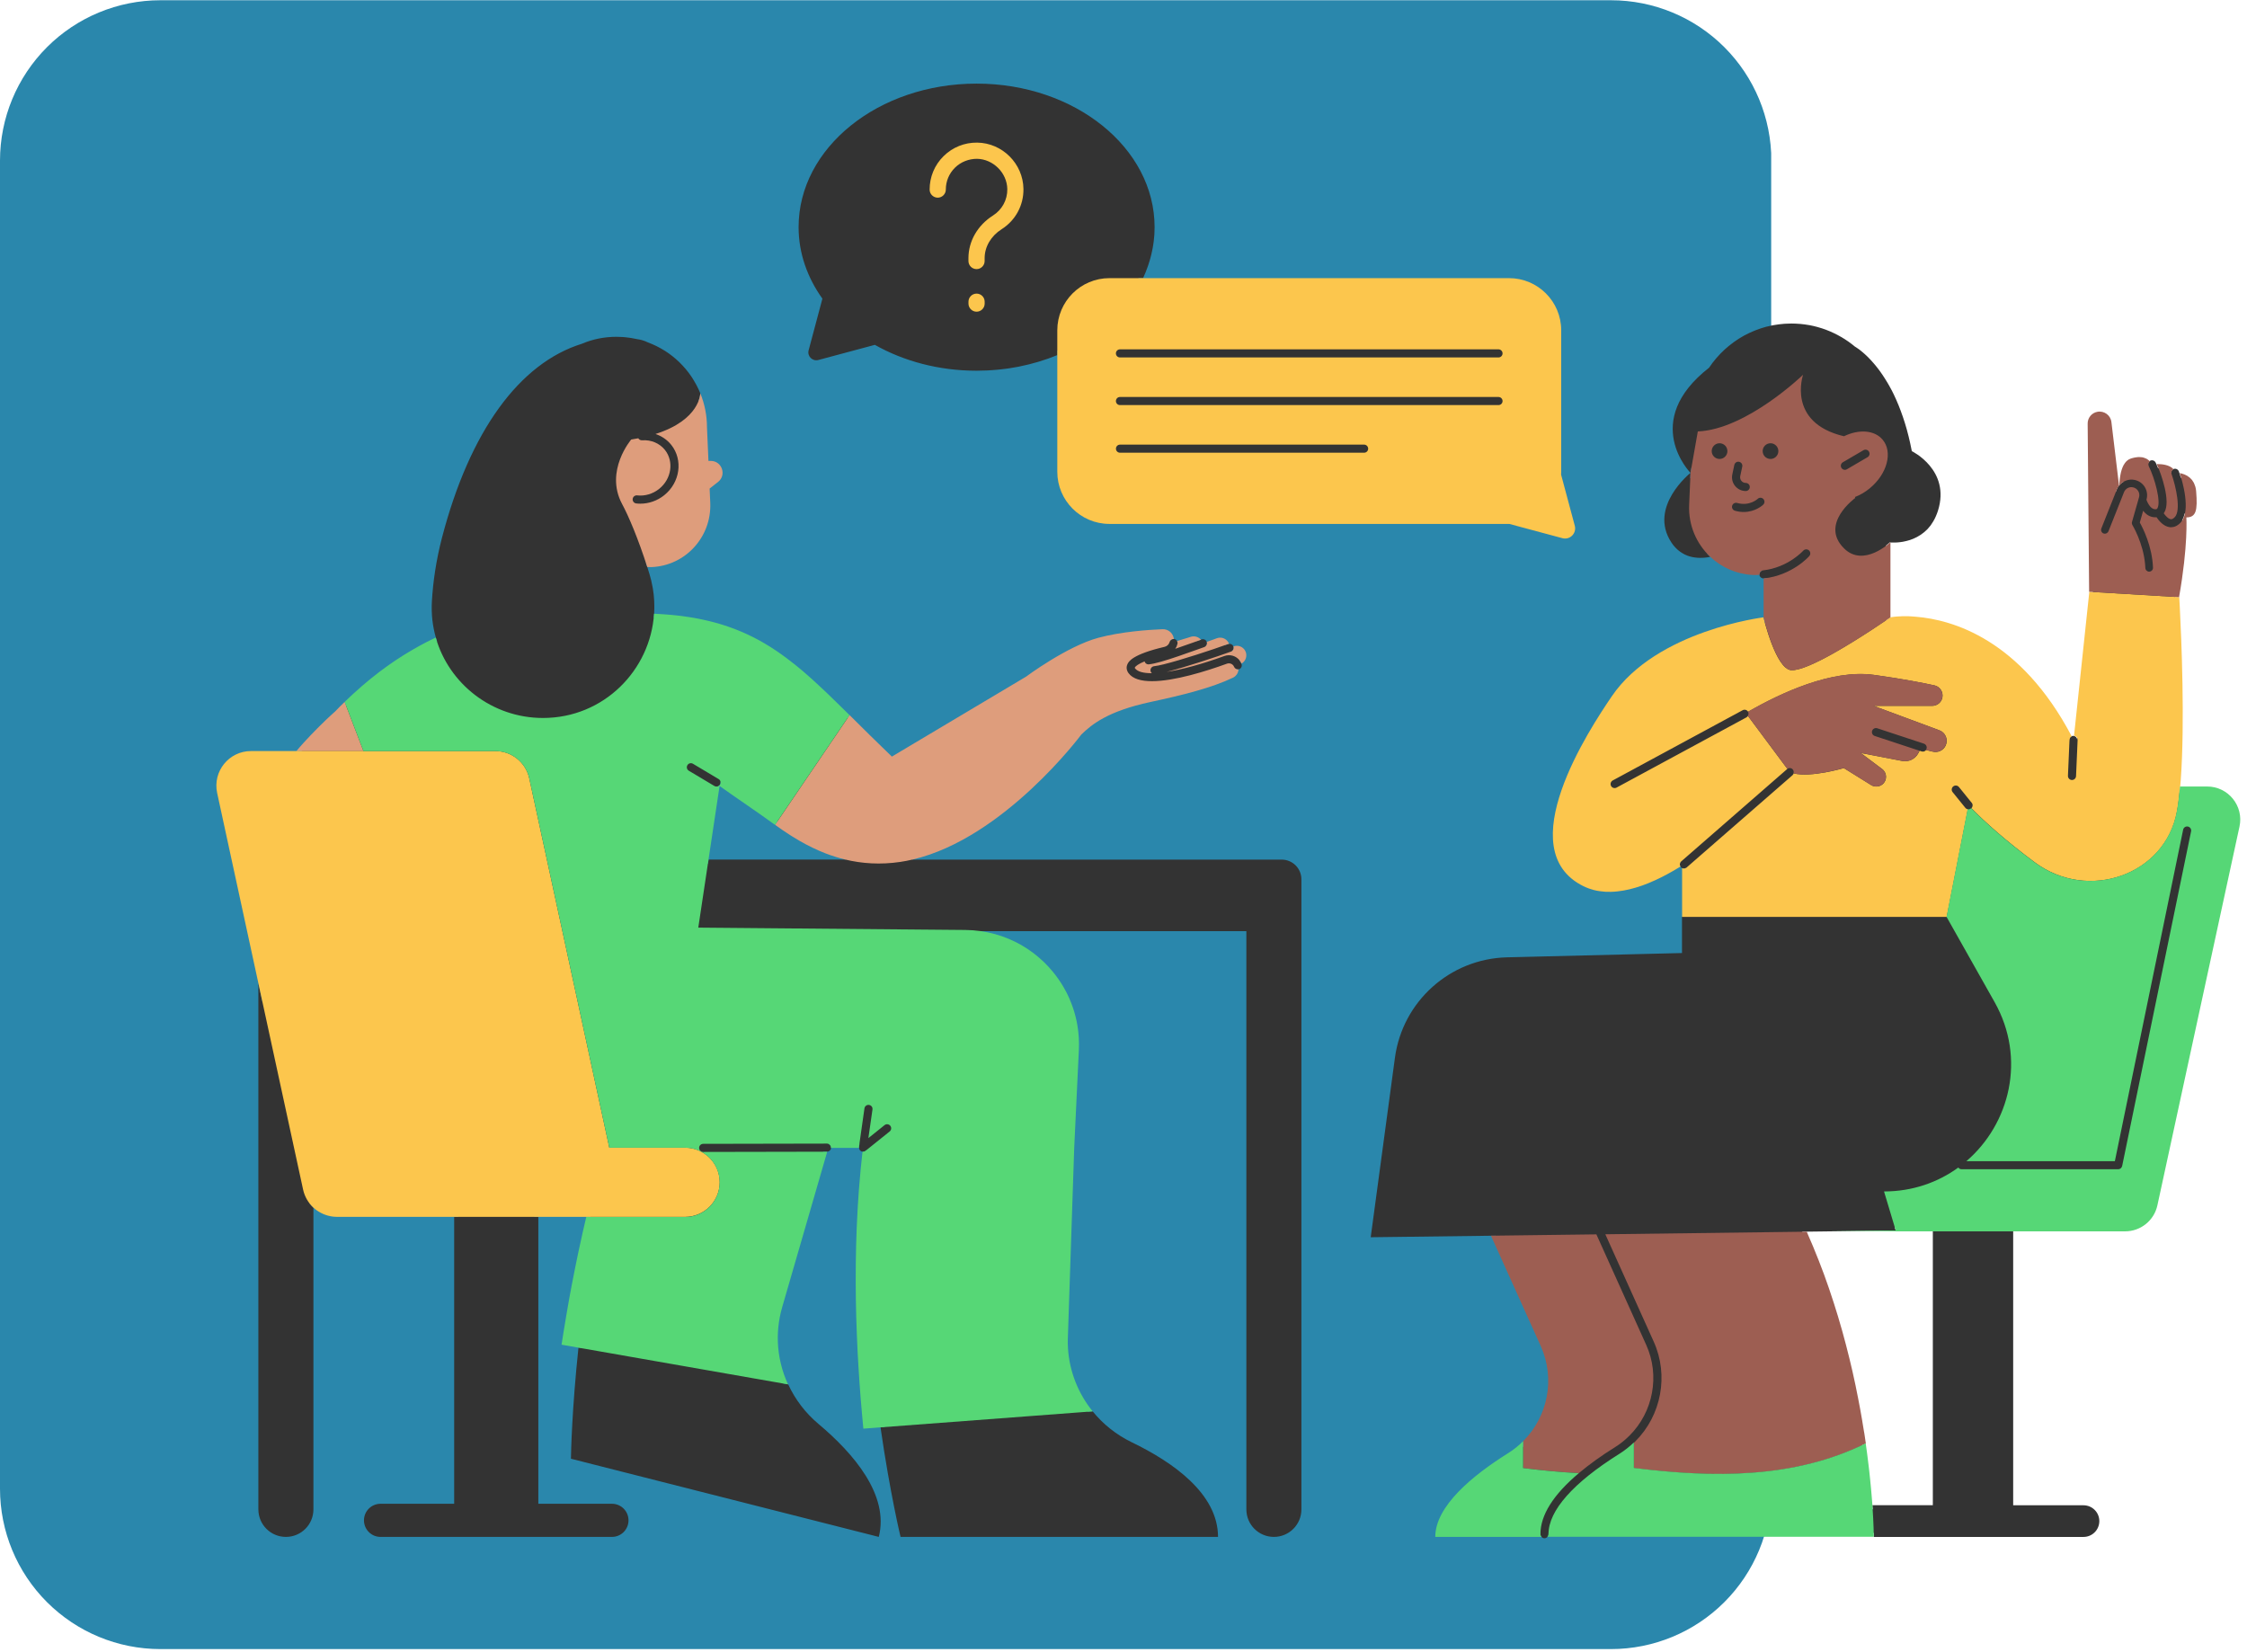 <svg xmlns="http://www.w3.org/2000/svg" xmlns:xlink="http://www.w3.org/1999/xlink" width="714" viewBox="0 0 535.5 393.75" height="525" preserveAspectRatio="xMidYMid meet"><defs><clipPath id="f9a6451424"><path d="M 0 0.059 L 423 0.059 L 423 393.004 L 0 393.004 Z M 0 0.059 " clip-rule="nonzero"></path></clipPath><clipPath id="42279ad8cb"><path d="M 38.215 0.059 L 383.93 0.059 C 394.062 0.059 403.785 4.086 410.949 11.25 C 418.117 18.418 422.145 28.137 422.145 38.273 L 422.145 354.789 C 422.145 364.922 418.117 374.645 410.949 381.809 C 403.785 388.977 394.062 393.004 383.93 393.004 L 38.215 393.004 C 28.078 393.004 18.359 388.977 11.191 381.809 C 4.027 374.645 0 364.922 0 354.789 L 0 38.273 C 0 28.137 4.027 18.418 11.191 11.25 C 18.359 4.086 28.078 0.059 38.215 0.059 Z M 38.215 0.059 " clip-rule="nonzero"></path></clipPath><clipPath id="aa9ad7a412"><path d="M 52 19.859 L 533 19.859 L 533 366.785 L 52 366.785 Z M 52 19.859 " clip-rule="nonzero"></path></clipPath><clipPath id="6ff13f6471"><path d="M 82 146 L 534 146 L 534 366.785 L 82 366.785 Z M 82 146 " clip-rule="nonzero"></path></clipPath></defs><g clip-path="url(#f9a6451424)"><g clip-path="url(#42279ad8cb)"><path fill="#2a87ac" d="M 0 0.059 L 422.105 0.059 L 422.105 393.004 L 0 393.004 Z M 0 0.059 " fill-opacity="1" fill-rule="nonzero"></path></g></g><g clip-path="url(#aa9ad7a412)"><path fill="#333333" d="M 195.992 71.176 C 192.402 66.152 190.32 60.344 190.32 54.133 C 190.309 35.242 209.305 19.926 232.734 19.926 C 256.168 19.926 275.16 35.242 275.16 54.133 C 275.16 54.691 275.145 55.25 275.113 55.809 C 275.105 56.031 275.074 56.242 275.055 56.457 C 275.027 56.785 274.996 57.121 274.961 57.449 C 274.93 57.73 274.883 58.008 274.844 58.277 C 274.805 58.531 274.766 58.789 274.719 59.043 C 274.66 59.359 274.594 59.68 274.523 59.988 C 274.477 60.188 274.438 60.391 274.391 60.605 C 274.305 60.953 274.215 61.297 274.121 61.645 C 274.07 61.801 274.035 61.965 273.984 62.117 C 273.871 62.496 273.754 62.871 273.629 63.238 C 273.59 63.352 273.551 63.461 273.512 63.574 C 273.367 63.98 273.215 64.387 273.059 64.781 C 273.031 64.848 273 64.906 272.98 64.973 C 272.797 65.406 272.613 65.844 272.414 66.277 L 271.344 66.277 L 270.887 67.242 L 359.637 67.242 C 365.957 67.242 371.109 72.383 371.109 78.711 L 371.109 112.434 C 371.109 112.57 371.098 112.707 371.09 112.84 L 371.07 113.207 L 374.379 125.566 C 374.543 126.164 374.289 126.598 374.137 126.809 C 373.867 127.164 373.441 127.379 373 127.379 C 372.871 127.379 372.746 127.359 372.613 127.328 L 359.82 123.906 L 264.414 123.906 C 258.098 123.906 252.945 118.762 252.945 112.434 L 252.945 83.188 L 251.98 83.582 L 251.98 84.625 C 249.125 85.801 246.078 86.719 242.895 87.355 C 242.777 87.375 242.664 87.395 242.547 87.422 C 241.918 87.547 241.281 87.652 240.637 87.75 C 240.426 87.777 240.211 87.809 240 87.848 C 239.441 87.922 238.883 87.992 238.312 88.047 C 238.062 88.078 237.82 88.105 237.57 88.125 C 237 88.176 236.43 88.211 235.863 88.25 C 235.629 88.262 235.398 88.281 235.156 88.289 C 234.355 88.328 233.555 88.348 232.746 88.348 C 223.715 88.348 215.363 86.062 208.492 82.184 L 195.027 85.793 C 193.617 86.168 192.336 84.883 192.711 83.477 Z M 310.148 209.559 L 310.148 359.707 C 310.148 363.336 307.219 366.27 303.59 366.27 C 299.965 366.27 297.031 363.336 297.031 359.707 L 297.031 221.906 L 233.68 221.906 C 233.66 221.906 233.633 221.906 233.613 221.895 L 233.547 222.859 C 247.102 224.75 256.832 236.512 256.176 250.199 L 255.066 273.523 L 253.555 318.895 C 253.34 325.203 255.367 331.406 259.254 336.441 L 260.402 336.352 C 262.883 339.41 266.055 341.949 269.75 343.734 C 279.551 348.469 290.277 355.992 290.277 366.27 L 214.621 366.27 C 214.621 366.27 212.113 355.906 209.844 340.164 L 210.809 340.086 C 210.809 340.066 210.801 340.047 210.801 340.02 L 210.676 339.133 L 206.641 339.441 C 205.059 322.781 203.805 298.309 206.527 274.578 L 206.594 274.016 L 206.285 274.27 C 206.109 274.414 205.898 274.48 205.676 274.48 C 205.637 274.48 205.609 274.469 205.57 274.469 C 205.445 274.461 205.32 274.422 205.203 274.355 C 205.129 274.305 205.059 274.258 205 274.191 C 204.973 274.16 204.945 274.121 204.914 274.086 C 204.895 274.055 204.875 274.027 204.855 273.996 C 204.828 273.941 204.801 273.883 204.781 273.824 C 204.781 273.812 204.77 273.805 204.77 273.785 C 204.75 273.719 204.73 273.641 204.73 273.562 C 204.73 273.496 204.723 273.438 204.73 273.371 L 204.836 272.598 L 197.371 272.598 C 197.766 272.715 198.066 273.07 198.066 273.504 C 198.066 273.523 198.055 273.543 198.055 273.562 C 198.027 274.047 197.66 274.422 197.18 274.461 C 197.148 274.461 197.129 274.48 197.102 274.48 L 196.164 274.48 L 185.496 311.312 C 183.742 317.379 184.176 323.879 186.703 329.715 L 187.84 329.918 C 189.488 333.488 191.941 336.738 195.086 339.371 C 203.418 346.375 211.965 356.301 209.43 366.27 L 136.066 347.641 C 136.066 347.641 136.066 347.602 136.066 347.535 C 136.066 347.523 136.066 347.523 136.066 347.516 C 136.086 346.281 136.289 335.988 137.859 321.168 C 137.859 321.168 137.859 321.168 137.859 321.16 L 138.816 321.324 C 138.816 321.305 138.816 321.285 138.824 321.258 L 138.922 320.359 L 134.938 319.664 C 136.512 309.496 138.441 299.602 140.668 290.242 L 140.949 289.055 L 127.328 289.055 L 127.328 290.02 L 128.293 290.02 L 128.293 358.375 L 145.84 358.375 C 148.02 358.375 149.785 360.141 149.785 362.32 C 149.785 364.504 148.02 366.27 145.84 366.27 L 90.688 366.27 C 88.508 366.27 86.742 364.504 86.742 362.32 C 86.742 360.141 88.508 358.375 90.688 358.375 L 108.238 358.375 L 108.238 290.02 L 109.199 290.02 L 109.199 289.055 L 80.309 289.055 C 78.469 289.055 76.711 288.363 75.352 287.105 L 73.73 285.602 L 73.73 286.73 C 74.02 287.117 74.34 287.484 74.695 287.82 L 74.695 359.707 C 74.695 363.336 71.762 366.27 68.137 366.27 C 64.508 366.27 61.574 363.336 61.574 359.707 L 61.574 234.332 L 62.539 238.777 L 62.539 234.223 L 52.691 188.797 C 52.219 186.629 52.75 184.398 54.137 182.672 C 55.527 180.945 57.602 179.961 59.809 179.961 L 71.047 179.961 L 71.34 179.625 C 75.844 174.395 80.434 170.324 80.484 170.285 C 81.293 169.445 82.047 168.695 82.797 167.961 C 89.395 161.547 96.582 156.461 104.176 152.855 C 104.078 152.547 103.961 152.246 103.867 151.93 C 103.672 151.254 103.508 150.578 103.375 149.883 C 103.375 149.863 103.363 149.855 103.363 149.836 C 103.23 149.16 103.125 148.484 103.047 147.789 C 103.047 147.77 103.035 147.75 103.035 147.723 C 102.961 147.066 102.922 146.41 102.902 145.746 C 102.902 145.621 102.891 145.496 102.891 145.367 C 102.883 144.703 102.883 144.039 102.922 143.371 C 103.191 138.715 103.914 133.59 105.344 128.102 C 111.969 102.723 123.797 86.574 138.625 81.941 C 138.652 81.941 138.68 81.914 138.699 81.914 C 141.246 80.832 144.008 80.266 146.93 80.266 C 147.441 80.266 147.941 80.281 148.445 80.32 C 148.598 80.332 148.754 80.352 148.906 80.359 C 149.262 80.391 149.609 80.438 149.957 80.484 C 150.121 80.504 150.285 80.535 150.441 80.555 C 150.855 80.621 151.27 80.699 151.676 80.793 C 151.742 80.812 151.82 80.824 151.887 80.832 C 152.062 80.852 152.234 80.891 152.398 80.918 C 152.504 80.938 152.602 80.969 152.707 80.988 C 153.008 81.055 153.297 81.152 153.594 81.258 C 153.672 81.285 153.758 81.316 153.836 81.344 C 154.02 81.422 154.203 81.5 154.387 81.594 C 155.793 82.117 157.125 82.773 158.371 83.555 C 158.398 83.574 158.43 83.594 158.465 83.609 C 159.684 84.383 160.82 85.281 161.852 86.273 C 161.91 86.332 161.969 86.391 162.027 86.449 C 162.469 86.883 162.895 87.344 163.301 87.816 C 163.367 87.895 163.434 87.961 163.492 88.039 C 163.926 88.559 164.34 89.109 164.727 89.68 C 164.785 89.766 164.832 89.844 164.891 89.93 C 165.211 90.414 165.5 90.902 165.777 91.406 C 165.867 91.559 165.953 91.715 166.031 91.867 C 166.34 92.469 166.629 93.074 166.887 93.703 C 166.887 93.703 166.887 94.406 166.492 95.469 C 167.168 97.523 167.523 99.664 167.523 101.844 L 167.91 110.777 L 169.375 110.777 C 170.352 110.777 170.91 111.422 171.121 112.02 C 171.336 112.617 171.277 113.477 170.516 114.074 L 168.133 115.945 L 168.305 119.902 C 168.605 127.457 162.738 133.852 155.215 134.16 C 154.926 134.16 154.637 134.16 154.336 134.129 L 153.934 134.094 C 154.039 134.422 154.145 134.75 154.25 135.086 C 154.434 135.676 154.617 136.273 154.801 136.871 C 154.945 137.344 155.07 137.824 155.188 138.297 C 155.227 138.441 155.254 138.586 155.281 138.742 C 155.359 139.09 155.426 139.426 155.496 139.773 C 155.523 139.93 155.555 140.082 155.582 140.227 C 155.66 140.68 155.727 141.133 155.773 141.586 C 155.793 141.715 155.793 141.848 155.812 141.973 C 155.844 142.312 155.871 142.641 155.891 142.977 C 155.902 143.18 155.91 143.383 155.918 143.586 C 155.93 143.844 155.938 144.113 155.938 144.375 C 155.938 144.578 155.938 144.789 155.938 144.992 C 155.93 145.406 155.918 145.812 155.891 146.219 C 155.871 146.535 155.844 146.863 155.805 147.184 L 155.844 147.184 C 177.691 148.188 187.09 156.492 201.801 171.078 L 203.305 172.574 C 205.996 175.246 208.773 178.004 211.879 180.977 L 212.41 181.484 L 245.047 162.047 L 245.082 162.02 C 245.18 161.953 254.75 154.863 261.996 152.914 C 267.281 151.484 273.715 151.043 277.082 150.898 C 277.91 150.898 278.559 151.406 278.742 152.152 C 278.75 152.199 278.75 152.246 278.762 152.305 L 278.809 152.809 C 278.98 152.461 279.34 152.246 279.727 152.277 C 279.793 152.277 279.852 152.266 279.918 152.285 C 280.043 152.324 280.168 152.383 280.266 152.461 C 280.266 152.461 280.266 152.469 280.273 152.469 C 280.371 152.547 280.449 152.645 280.508 152.75 C 280.621 152.961 280.672 153.223 280.602 153.473 C 280.574 153.57 280.535 153.664 280.496 153.762 L 280.785 153.676 C 282.07 153.281 283.227 152.922 284.105 152.652 C 284.23 152.613 284.355 152.594 284.488 152.594 C 284.73 152.594 284.973 152.672 285.176 152.797 L 286.219 152.43 L 286.363 152.383 C 286.488 152.336 286.613 152.324 286.738 152.324 C 286.816 152.324 286.891 152.363 286.961 152.383 C 287.008 152.391 287.047 152.402 287.094 152.422 C 287.316 152.527 287.5 152.719 287.586 152.969 C 287.762 153.473 287.5 154.023 287.008 154.195 L 287.914 153.879 C 288.832 153.551 289.66 153.25 290.328 153.008 C 290.473 152.961 290.625 152.934 290.77 152.934 C 291.242 152.934 291.676 153.191 291.91 153.605 C 291.93 153.645 291.945 153.695 291.965 153.742 C 292.227 153.645 292.469 153.559 292.699 153.48 C 292.758 153.461 292.824 153.461 292.883 153.453 C 292.988 153.434 293.105 153.434 293.211 153.453 C 293.211 153.453 293.219 153.453 293.219 153.453 C 293.316 153.473 293.414 153.512 293.5 153.551 C 293.527 153.57 293.559 153.59 293.586 153.617 C 293.645 153.656 293.703 153.695 293.75 153.754 C 293.828 153.84 293.895 153.934 293.934 154.051 C 294.117 154.555 293.855 155.102 293.355 155.285 C 293.355 155.285 293.355 155.285 293.348 155.285 L 293.348 155.297 L 294.242 154.957 C 294.418 154.891 294.57 154.871 294.727 154.871 C 295.199 154.871 295.641 155.133 295.863 155.547 C 296.211 156.172 295.988 156.945 295.352 157.312 L 295.324 157.332 C 295.363 157.379 295.41 157.418 295.449 157.477 C 295.602 157.688 295.727 157.918 295.836 158.152 C 295.844 158.18 295.863 158.207 295.875 158.227 C 296.066 158.719 295.824 159.281 295.332 159.48 C 295.266 159.512 295.199 159.512 295.129 159.52 C 294.754 159.578 294.387 159.426 294.184 159.105 L 294.164 159.48 C 294.145 159.984 293.848 160.426 293.402 160.641 C 288.223 163.117 280.969 164.863 273.906 166.379 C 264.105 168.484 259.977 171.473 256.977 174.395 L 256.922 174.453 L 256.871 174.512 C 256.688 174.754 238.477 198.945 217.273 203.914 L 217.387 204.879 C 217.426 204.871 217.465 204.859 217.496 204.859 L 305.395 204.859 C 308.039 204.84 310.148 206.953 310.148 209.559 Z M 172.078 186.531 L 171.691 186.262 C 171.75 186.504 171.723 186.762 171.586 186.996 C 171.402 187.293 171.086 187.469 170.758 187.469 C 170.68 187.469 170.602 187.457 170.516 187.438 L 167.758 205.805 L 168.73 205.805 L 168.875 204.84 L 201.375 204.84 C 201.414 204.852 201.453 204.859 201.492 204.871 L 201.605 203.906 C 196.301 202.621 191.109 200.047 185.273 195.801 C 182.562 193.832 180.086 192.117 177.684 190.457 C 175.801 189.156 173.949 187.883 172.078 186.531 Z M 532.766 196.785 L 513.203 287.039 C 512.52 290.203 509.672 292.488 506.441 292.488 L 478.812 292.488 L 478.812 293.453 L 479.777 293.453 L 479.777 358.734 L 496.531 358.734 C 498.617 358.734 500.305 360.422 500.305 362.504 C 500.305 364.59 498.617 366.277 496.531 366.277 L 446.555 366.277 C 446.555 366.277 446.555 365.941 446.535 365.312 L 369.051 365.312 C 369.051 365.418 369.035 365.523 369.035 365.633 C 369.035 365.883 368.926 366.105 368.773 366.277 C 368.688 366.375 368.578 366.441 368.465 366.5 C 368.465 366.5 368.453 366.508 368.453 366.508 C 368.34 366.566 368.203 366.594 368.07 366.594 C 367.926 366.594 367.797 366.566 367.684 366.508 C 367.684 366.508 367.672 366.5 367.672 366.5 C 367.559 366.441 367.453 366.375 367.375 366.277 C 367.219 366.105 367.113 365.883 367.113 365.633 C 367.113 365.523 367.125 365.418 367.125 365.312 L 343.066 365.312 C 343.691 359.93 349.5 353.668 359.965 347.117 C 361.258 346.309 362.504 345.305 363.668 344.156 C 369.91 337.953 371.676 328.406 368.07 320.387 L 356.387 294.488 L 355.336 294.496 L 326.664 294.855 L 332.434 252.09 C 334.246 238.633 345.574 228.477 359.156 228.148 L 400.848 227.125 L 400.848 218.48 L 401.812 218.48 L 401.812 206.789 C 401.648 206.906 401.465 206.973 401.273 206.973 C 401.129 206.973 400.984 206.934 400.848 206.867 C 400.742 206.809 400.637 206.742 400.551 206.645 C 400.512 206.605 400.5 206.559 400.473 206.508 C 400.23 206.113 400.277 205.594 400.645 205.285 L 400.676 205.254 L 399.961 205.691 C 393.613 209.598 388.074 211.574 383.504 211.574 C 381.418 211.574 379.508 211.16 377.82 210.328 C 374.473 208.68 372.41 206.25 371.523 202.891 C 370.066 197.383 371.215 186.578 384.941 166.445 C 394.664 152.18 417.305 148.523 420.094 148.117 L 421.223 148.688 L 421.23 147.02 L 421.23 137.711 C 420.941 137.758 420.664 137.805 420.363 137.836 C 420.324 137.836 420.297 137.844 420.266 137.844 C 420.266 137.844 420.258 137.844 420.258 137.844 C 419.773 137.844 419.352 137.477 419.301 136.984 C 419.301 136.984 419.301 136.977 419.301 136.977 C 419.254 136.484 419.582 136.059 420.055 135.953 L 419.227 136.023 C 418.867 136.051 418.5 136.07 418.137 136.07 L 417.855 136.07 C 414.285 135.914 410.871 134.477 408.238 132.008 L 407.879 131.672 L 407.398 131.758 C 407.176 131.797 406.973 131.824 406.762 131.855 C 407.031 132.145 407.293 132.441 407.582 132.711 C 407.387 132.75 407.195 132.781 407.004 132.809 C 406.992 132.809 406.973 132.809 406.965 132.82 C 406.781 132.848 406.598 132.867 406.406 132.887 C 406.375 132.887 406.355 132.887 406.328 132.895 C 406.152 132.914 405.98 132.926 405.797 132.934 C 405.758 132.934 405.719 132.934 405.68 132.934 C 405.516 132.945 405.352 132.945 405.18 132.945 C 405.133 132.945 405.082 132.945 405.023 132.945 C 404.871 132.945 404.715 132.934 404.562 132.926 C 404.504 132.926 404.438 132.914 404.379 132.906 C 404.234 132.895 404.09 132.875 403.945 132.859 C 403.879 132.848 403.809 132.84 403.734 132.828 C 403.598 132.809 403.461 132.781 403.328 132.762 C 403.25 132.742 403.172 132.723 403.098 132.703 C 402.969 132.676 402.844 132.645 402.711 132.605 C 402.625 132.578 402.535 132.547 402.461 132.531 C 402.344 132.492 402.219 132.453 402.102 132.402 C 402.016 132.367 401.918 132.328 401.832 132.289 C 401.727 132.238 401.609 132.191 401.504 132.145 C 401.406 132.094 401.312 132.047 401.223 131.988 C 401.117 131.93 401.023 131.883 400.926 131.824 C 400.828 131.766 400.73 131.699 400.637 131.633 C 400.539 131.574 400.453 131.516 400.355 131.449 C 400.25 131.371 400.152 131.285 400.059 131.207 C 399.969 131.141 399.895 131.074 399.805 131.004 C 399.699 130.91 399.594 130.801 399.496 130.707 C 399.422 130.641 399.352 130.57 399.277 130.492 C 399.16 130.367 399.055 130.234 398.938 130.109 C 398.879 130.039 398.824 129.984 398.766 129.906 C 398.602 129.691 398.438 129.473 398.293 129.238 C 392.754 120.762 402.875 112.695 402.875 112.695 L 402.816 114.016 C 403.172 113.691 403.414 113.488 403.473 113.449 L 404.301 112.781 L 403.559 112.02 C 403.551 112.012 403.367 111.816 403.086 111.473 L 402.875 112.695 C 402.875 112.695 390.855 100.473 407.301 87.633 C 407.812 86.863 408.371 86.129 408.969 85.426 C 409.02 85.367 409.066 85.32 409.117 85.262 C 409.367 84.973 409.625 84.684 409.898 84.402 C 409.945 84.344 410.004 84.297 410.051 84.238 C 410.688 83.582 411.363 82.965 412.066 82.395 C 412.098 82.375 412.125 82.355 412.145 82.34 C 412.461 82.086 412.781 81.836 413.109 81.594 C 413.188 81.539 413.273 81.48 413.352 81.422 C 413.641 81.219 413.938 81.016 414.238 80.824 C 414.324 80.766 414.402 80.719 414.488 80.66 C 414.855 80.43 415.223 80.215 415.598 80.004 C 415.609 79.992 415.617 79.992 415.637 79.984 C 416.031 79.762 416.438 79.559 416.852 79.367 C 416.93 79.328 417.016 79.289 417.094 79.262 C 417.41 79.117 417.738 78.973 418.066 78.836 C 418.191 78.789 418.309 78.738 418.434 78.691 C 418.742 78.574 419.051 78.461 419.359 78.355 C 419.477 78.316 419.602 78.266 419.719 78.227 C 420.113 78.102 420.52 77.977 420.922 77.871 C 420.953 77.863 420.98 77.852 421 77.852 C 421.434 77.738 421.879 77.641 422.32 77.555 C 422.445 77.523 422.574 77.504 422.707 77.484 C 423.027 77.43 423.355 77.379 423.684 77.332 C 423.836 77.312 423.992 77.293 424.145 77.273 C 424.465 77.234 424.781 77.207 425.109 77.176 C 425.254 77.168 425.391 77.156 425.535 77.148 C 425.996 77.117 426.461 77.102 426.922 77.102 C 427.59 77.102 428.254 77.137 428.902 77.188 C 428.988 77.195 429.066 77.195 429.152 77.207 C 429.777 77.266 430.395 77.352 431.004 77.457 C 431.102 77.477 431.195 77.496 431.293 77.504 C 431.902 77.621 432.5 77.754 433.086 77.918 C 433.164 77.938 433.242 77.957 433.32 77.988 C 433.938 78.16 434.543 78.355 435.133 78.574 C 435.141 78.574 435.152 78.586 435.16 78.586 C 436.414 79.059 437.613 79.629 438.758 80.293 C 438.789 80.312 438.816 80.32 438.848 80.34 C 439.406 80.668 439.945 81.016 440.469 81.383 C 440.496 81.402 440.523 81.422 440.555 81.441 C 441.086 81.816 441.605 82.223 442.105 82.637 C 442.105 82.637 442.117 82.648 442.125 82.648 C 442.145 82.656 442.164 82.664 442.195 82.684 C 442.203 82.684 442.203 82.695 442.211 82.695 C 442.242 82.715 442.281 82.734 442.32 82.762 C 442.328 82.773 442.34 82.773 442.348 82.781 C 442.395 82.812 442.445 82.848 442.512 82.887 C 442.523 82.898 442.531 82.898 442.531 82.906 C 442.59 82.945 442.668 82.992 442.734 83.043 C 442.742 83.051 442.754 83.051 442.762 83.062 C 442.84 83.121 442.926 83.176 443.023 83.246 C 443.031 83.246 443.031 83.254 443.043 83.254 C 443.141 83.32 443.234 83.398 443.34 83.484 C 443.34 83.484 443.352 83.496 443.352 83.496 C 443.457 83.574 443.574 83.668 443.688 83.766 C 443.699 83.773 443.699 83.773 443.707 83.785 C 443.824 83.883 443.949 83.988 444.074 84.094 C 444.086 84.102 444.086 84.102 444.094 84.113 C 444.219 84.23 444.355 84.344 444.5 84.469 C 444.5 84.469 444.508 84.48 444.508 84.48 C 444.645 84.605 444.789 84.738 444.934 84.875 C 444.941 84.883 444.941 84.883 444.953 84.895 C 445.098 85.039 445.25 85.184 445.395 85.34 C 445.406 85.348 445.414 85.355 445.414 85.355 C 445.57 85.512 445.723 85.676 445.879 85.848 C 445.887 85.859 445.898 85.867 445.906 85.879 C 446.07 86.051 446.234 86.234 446.398 86.43 C 446.41 86.438 446.41 86.449 446.418 86.449 C 446.582 86.629 446.746 86.824 446.91 87.027 C 446.922 87.047 446.941 87.055 446.949 87.074 C 447.113 87.277 447.277 87.48 447.441 87.691 C 447.461 87.711 447.469 87.73 447.488 87.75 C 447.652 87.973 447.828 88.195 448 88.426 C 448.02 88.445 448.031 88.465 448.039 88.484 C 448.203 88.703 448.367 88.945 448.531 89.188 C 448.551 89.215 448.578 89.254 448.598 89.285 C 448.762 89.523 448.926 89.777 449.09 90.035 C 449.109 90.074 449.141 90.102 449.16 90.141 C 449.324 90.402 449.496 90.672 449.66 90.953 C 449.68 90.992 449.707 91.02 449.727 91.059 C 449.891 91.328 450.047 91.609 450.211 91.887 C 450.238 91.938 450.27 91.984 450.297 92.043 C 450.449 92.32 450.605 92.621 450.77 92.91 C 450.797 92.969 450.836 93.027 450.867 93.086 C 451.02 93.383 451.176 93.684 451.32 94 C 451.348 94.066 451.387 94.137 451.414 94.203 C 451.559 94.504 451.707 94.82 451.84 95.129 C 451.879 95.215 451.918 95.305 451.957 95.391 C 452.09 95.699 452.227 96.027 452.359 96.344 C 452.398 96.441 452.449 96.539 452.488 96.645 C 452.621 96.961 452.746 97.301 452.871 97.637 C 452.91 97.754 452.961 97.859 452.996 97.965 C 453.125 98.293 453.238 98.633 453.355 98.969 C 453.402 99.105 453.453 99.23 453.5 99.375 C 453.613 99.711 453.723 100.059 453.836 100.406 C 453.887 100.559 453.934 100.695 453.98 100.852 C 454.086 101.188 454.184 101.543 454.289 101.891 C 454.34 102.066 454.387 102.219 454.434 102.395 C 454.531 102.742 454.629 103.105 454.715 103.473 C 454.762 103.656 454.812 103.84 454.859 104.023 C 454.945 104.391 455.035 104.766 455.121 105.145 C 455.168 105.336 455.215 105.527 455.254 105.73 C 455.379 106.309 455.508 106.906 455.621 107.516 C 455.621 107.516 464.93 112 461.844 121.734 C 461.707 122.16 461.555 122.555 461.391 122.93 C 461.363 123 461.332 123.066 461.305 123.133 C 461.148 123.492 460.977 123.82 460.793 124.137 C 460.754 124.195 460.727 124.262 460.688 124.32 C 460.492 124.637 460.301 124.938 460.098 125.219 C 460.09 125.238 460.07 125.246 460.059 125.266 C 459.855 125.535 459.645 125.777 459.422 126.02 C 459.383 126.055 459.344 126.105 459.309 126.145 C 459.086 126.375 458.863 126.586 458.621 126.781 C 458.574 126.82 458.527 126.855 458.477 126.895 C 458.234 127.09 458.004 127.273 457.754 127.438 C 457.727 127.457 457.695 127.465 457.676 127.484 C 457.445 127.637 457.203 127.785 456.961 127.91 C 456.926 127.93 456.887 127.949 456.848 127.977 C 456.598 128.109 456.344 128.227 456.105 128.332 C 456.055 128.352 456 128.383 455.949 128.402 C 455.699 128.508 455.457 128.594 455.207 128.68 C 455.168 128.691 455.141 128.699 455.102 128.711 C 454.871 128.785 454.629 128.855 454.398 128.91 C 454.367 128.922 454.34 128.93 454.309 128.93 C 454.07 128.988 453.836 129.039 453.605 129.086 C 453.559 129.094 453.508 129.105 453.461 129.113 C 453.238 129.152 453.016 129.184 452.797 129.211 C 452.758 129.211 452.727 129.219 452.699 129.219 C 452.488 129.238 452.285 129.258 452.09 129.277 C 452.07 129.277 452.062 129.277 452.043 129.277 C 451.84 129.289 451.656 129.297 451.473 129.297 C 451.445 129.297 451.406 129.297 451.379 129.297 C 451.203 129.297 451.039 129.297 450.895 129.297 C 450.875 129.297 450.855 129.297 450.828 129.297 C 450.684 129.297 450.539 129.289 450.422 129.277 L 450.422 129.211 C 450.422 129.211 450.066 129.559 449.457 130.02 L 449.457 148.281 L 450.598 148.078 C 450.645 148.07 451.84 147.859 453.895 147.859 C 461.141 147.859 479.43 150.598 492.781 175.938 L 493.098 176.539 L 493.109 176.277 C 493.129 175.922 493.34 175.641 493.629 175.484 C 493.688 175.457 493.754 175.43 493.824 175.41 C 493.918 175.379 494.004 175.359 494.113 175.359 C 494.133 175.359 494.152 175.371 494.168 175.379 C 494.672 175.438 495.059 175.863 495.027 176.375 L 495.027 176.402 L 498.684 142.012 L 498.789 142.012 L 498.789 141.039 L 498.441 101.062 C 498.406 100.098 499.051 99.297 499.969 99.125 C 500.094 99.105 500.207 99.086 500.324 99.086 C 501.27 99.086 502.07 99.797 502.188 100.734 L 504.172 117.336 C 504.27 117.105 504.355 116.863 504.445 116.652 C 504.57 116.324 504.754 116.035 504.953 115.762 C 504.973 115.746 504.992 115.715 505.012 115.688 C 505.293 115.34 505.641 115.051 506.016 114.828 C 506.16 112.742 506.73 110.641 507.984 110.215 C 508.629 109.996 509.219 109.879 509.738 109.879 C 510.492 109.879 511.082 110.109 511.582 110.613 L 511.977 111.008 C 511.824 110.621 511.949 110.188 512.258 109.926 C 512.316 109.879 512.363 109.82 512.43 109.793 C 512.902 109.551 513.48 109.754 513.723 110.227 C 513.781 110.344 513.84 110.469 513.898 110.602 C 514.023 110.883 514.168 111.219 514.312 111.578 C 515.699 111.625 516.715 111.945 517.168 112.465 L 517.391 112.727 C 517.371 112.359 517.562 112.012 517.902 111.836 C 517.938 111.816 517.977 111.781 518.027 111.762 C 518.527 111.586 519.078 111.848 519.262 112.348 C 519.289 112.426 519.34 112.582 519.395 112.754 C 519.484 113.016 519.598 113.391 519.723 113.824 C 521.305 114.27 522.191 115.379 522.328 117.152 C 522.484 119.082 522.59 121.387 521.98 122.055 C 521.867 122.18 521.645 122.344 520.988 122.352 L 520.648 122.363 C 520.523 122.949 520.34 123.48 520.062 123.945 C 520.109 125.746 520.109 132.027 518.316 142.156 L 518.297 142.273 L 518.305 142.387 C 518.324 142.668 520.004 170.645 518.5 187.352 L 518.402 188.402 L 525.918 188.402 C 528.02 188.402 529.977 189.34 531.301 190.977 C 532.719 192.609 533.219 194.73 532.766 196.785 Z M 461.582 293.453 L 461.582 292.488 L 451.559 292.488 L 451.793 293.254 L 436.117 293.453 L 430.539 293.523 L 429.488 293.531 L 429.664 293.906 C 437.996 312.574 441.887 331.52 443.688 344.129 C 444.402 349.117 444.922 354.047 445.262 358.781 L 445.328 359.68 L 446.293 359.68 C 446.273 359.371 446.254 359.043 446.227 358.715 L 460.629 358.715 L 460.629 293.434 L 461.582 293.434 Z M 461.582 293.453 " fill-opacity="1" fill-rule="nonzero"></path></g><path fill="#de9d7c" d="M 280.613 153.492 C 280.68 153.242 280.641 152.98 280.516 152.77 C 280.836 152.672 281.145 152.574 281.441 152.488 C 281.453 152.488 281.453 152.488 281.453 152.488 C 281.742 152.402 282.02 152.316 282.289 152.227 C 282.328 152.219 282.359 152.207 282.398 152.199 C 282.629 152.121 282.859 152.055 283.082 151.988 C 283.344 151.91 283.594 151.824 283.824 151.754 C 284.027 151.688 284.23 151.668 284.434 151.66 C 284.461 151.66 284.5 151.66 284.527 151.66 C 284.73 151.66 284.926 151.688 285.117 151.746 C 285.137 151.746 285.145 151.754 285.164 151.766 C 285.57 151.891 285.938 152.133 286.227 152.461 L 284.875 152.941 C 283.305 153.5 281.645 154.09 280.082 154.621 C 280.324 154.262 280.508 153.898 280.613 153.492 Z M 79.848 169.574 C 79.848 169.574 79.777 169.641 79.645 169.754 C 79.645 169.754 79.633 169.766 79.633 169.766 C 79.566 169.824 79.488 169.902 79.395 169.977 C 79.395 169.977 79.395 169.977 79.383 169.988 C 79.285 170.074 79.18 170.172 79.066 170.277 C 79.055 170.285 79.047 170.297 79.035 170.305 C 78.91 170.422 78.785 170.539 78.641 170.672 C 78.629 170.672 78.629 170.684 78.621 170.684 C 78.477 170.816 78.32 170.961 78.156 171.117 C 78.148 171.125 78.141 171.137 78.129 171.145 C 77.965 171.301 77.781 171.473 77.598 171.648 C 77.578 171.664 77.57 171.676 77.551 171.695 C 77.176 172.062 76.758 172.457 76.316 172.902 C 76.297 172.922 76.277 172.938 76.258 172.957 C 76.035 173.18 75.812 173.402 75.582 173.633 C 75.562 173.652 75.543 173.672 75.523 173.691 C 75.051 174.164 74.559 174.676 74.039 175.215 C 74.012 175.246 73.98 175.273 73.961 175.301 C 73.711 175.574 73.449 175.844 73.191 176.121 C 73.18 176.133 73.16 176.152 73.152 176.16 C 72.891 176.441 72.629 176.73 72.359 177.02 C 72.352 177.031 72.34 177.047 72.32 177.059 C 72.062 177.348 71.793 177.648 71.531 177.945 C 71.492 177.984 71.453 178.031 71.426 178.07 C 71.156 178.371 70.883 178.68 70.625 178.996 L 86.617 178.996 L 82.133 167.277 C 81.359 168.02 80.609 168.781 79.848 169.574 Z M 276.727 157.688 C 275.559 158.016 274.543 158.246 273.793 158.324 C 273.754 158.324 273.723 158.336 273.688 158.336 C 273.25 158.336 272.887 158.035 272.77 157.621 C 271.352 158.207 270.629 158.73 270.453 159.086 C 270.426 159.145 270.414 159.164 270.504 159.281 C 271.09 160.07 272.48 160.438 274.496 160.438 C 274.332 160.281 274.215 160.07 274.188 159.828 C 274.129 159.301 274.516 158.828 275.047 158.77 C 275.578 158.711 276.359 158.555 277.305 158.324 C 281.473 157.301 288.926 154.852 292.719 153.473 C 292.777 153.453 292.844 153.453 292.902 153.441 C 292.863 153.336 292.824 153.23 292.766 153.133 C 292.227 152.152 291.051 151.715 290 152.102 C 289.797 152.18 289.574 152.258 289.352 152.344 C 289.219 152.391 289.082 152.441 288.945 152.488 C 288.891 152.508 288.84 152.527 288.781 152.547 C 288.406 152.68 288.02 152.824 287.598 152.969 C 287.77 153.473 287.508 154.023 287.008 154.207 L 285.523 154.734 C 282.398 155.844 279.195 156.992 276.727 157.688 Z M 297.012 155.941 C 297 155.863 296.984 155.777 296.965 155.699 C 296.953 155.633 296.945 155.566 296.926 155.508 C 296.875 155.363 296.82 155.219 296.742 155.074 C 296.203 154.09 295.023 153.656 293.973 154.043 C 293.965 154.043 293.953 154.051 293.953 154.051 C 294.137 154.551 293.875 155.102 293.375 155.285 C 290.184 156.445 282.582 158.98 278.008 160.129 C 281.652 159.578 286.371 158.305 291.766 156.348 C 293.125 155.855 294.621 156.297 295.488 157.465 C 295.641 157.68 295.766 157.91 295.875 158.141 C 296.277 157.91 296.586 157.57 296.781 157.188 C 296.781 157.188 296.781 157.188 296.781 157.176 C 296.848 157.051 296.895 156.918 296.934 156.789 C 296.945 156.77 296.945 156.754 296.945 156.723 C 296.973 156.609 297 156.492 297.012 156.367 C 297.012 156.316 297.012 156.27 297.012 156.223 C 297.02 156.137 297.02 156.039 297.012 155.941 Z M 294.117 158.934 C 294.078 158.828 294.012 158.719 293.945 158.625 C 293.586 158.152 292.98 157.969 292.418 158.16 C 287.402 159.984 279.859 162.336 274.535 162.336 C 271.996 162.336 269.961 161.809 268.949 160.418 C 268.449 159.734 268.359 158.953 268.719 158.227 C 268.996 157.668 269.836 155.953 277.555 154.148 C 278.133 154.012 278.598 153.559 278.75 152.98 C 278.875 152.527 279.289 152.258 279.742 152.285 C 279.734 152.172 279.727 152.055 279.695 151.938 C 279.406 150.734 278.297 149.902 277.051 149.953 C 273.734 150.086 267.156 150.539 261.754 151.996 C 254.238 154.023 244.516 161.266 244.516 161.266 L 212.547 180.309 C 208.852 176.77 205.551 173.469 202.473 170.422 L 184.715 196.574 C 185.285 196.988 185.863 197.395 186.441 197.789 C 186.598 197.895 186.762 198 186.914 198.105 C 187.359 198.406 187.812 198.707 188.266 198.996 C 188.43 199.102 188.602 199.207 188.766 199.312 C 189.25 199.613 189.742 199.91 190.234 200.199 C 190.359 200.277 190.484 200.344 190.609 200.422 C 192.566 201.543 194.621 202.555 196.762 203.383 C 196.801 203.395 196.832 203.414 196.871 203.422 C 197.555 203.684 198.25 203.926 198.953 204.145 C 199.012 204.164 199.07 204.184 199.137 204.203 C 199.871 204.434 200.621 204.648 201.375 204.832 C 205.406 205.805 209.766 206.113 214.551 205.41 C 215.547 205.266 216.539 205.062 217.523 204.832 C 239.336 199.727 257.684 175.07 257.684 175.07 C 260.18 172.629 264.031 169.477 274.141 167.305 C 281.98 165.629 288.801 163.91 293.848 161.5 C 294.031 161.41 294.195 161.297 294.348 161.172 C 294.398 161.133 294.438 161.082 294.473 161.043 C 294.57 160.949 294.668 160.844 294.746 160.734 C 294.785 160.688 294.812 160.641 294.84 160.582 C 294.91 160.457 294.965 160.332 295.016 160.207 C 295.035 160.156 295.055 160.117 295.062 160.07 C 295.109 159.887 295.148 159.703 295.16 159.52 C 294.734 159.59 294.293 159.367 294.117 158.934 Z M 169.387 109.84 L 168.836 109.84 L 168.488 101.871 C 168.488 98.977 167.922 96.25 166.898 93.73 C 166.898 93.73 166.887 100.059 156.211 103.426 C 157.684 103.918 158.996 104.797 159.973 106.02 C 162.836 109.617 162.082 115 158.281 118.031 C 156.652 119.332 154.637 120.035 152.609 120.035 C 152.281 120.035 151.953 120.02 151.629 119.98 C 151.098 119.922 150.719 119.438 150.777 118.91 C 150.836 118.379 151.316 118 151.848 118.059 C 153.672 118.273 155.582 117.711 157.078 116.516 C 160.039 114.152 160.656 109.977 158.457 107.215 C 157.184 105.625 155.148 104.777 153.027 104.93 C 152.641 104.961 152.301 104.758 152.117 104.449 C 151.578 104.555 151.02 104.652 150.43 104.746 C 150.43 104.746 144.043 112.215 148.242 120.086 C 149.785 122.922 152.137 128.496 154.25 135.125 C 154.578 135.152 154.898 135.152 155.254 135.152 C 163.348 134.824 169.59 127.984 169.27 119.891 L 169.117 116.43 L 171.113 114.867 C 173.227 113.219 172.059 109.84 169.387 109.84 Z M 169.387 109.84 " fill-opacity="1" fill-rule="nonzero"></path><path fill="#fcc64d" d="M 234.664 71.898 L 234.664 72.355 C 234.664 73.414 233.797 74.281 232.734 74.281 C 231.676 74.281 230.805 73.414 230.805 72.355 L 230.805 71.898 C 230.805 70.84 231.676 69.973 232.734 69.973 C 233.797 69.973 234.664 70.828 234.664 71.898 Z M 232.891 33.988 C 229.871 33.949 227.023 35.09 224.875 37.211 C 222.723 39.332 221.547 42.16 221.547 45.18 C 221.547 46.238 222.414 47.109 223.477 47.109 C 224.535 47.109 225.406 46.238 225.406 45.18 C 225.406 43.203 226.176 41.348 227.586 39.961 C 228.992 38.57 230.902 37.848 232.832 37.848 C 236.691 37.906 240 41.203 240.059 45.062 C 240.098 47.629 238.812 49.984 236.645 51.363 C 232.988 53.68 230.797 57.48 230.797 61.52 L 230.797 62.207 C 230.797 63.266 231.664 64.133 232.727 64.133 C 233.789 64.133 234.656 63.266 234.656 62.207 L 234.656 61.52 C 234.656 58.809 236.172 56.234 238.707 54.625 C 242.016 52.52 243.965 48.93 243.906 45.016 C 243.828 39.016 238.891 34.066 232.891 33.988 Z M 164.176 273.562 C 163.879 273.535 163.57 273.504 163.262 273.504 L 145.203 273.504 L 134.023 221.895 L 126.133 185.5 C 125.312 181.699 121.945 178.988 118.066 178.988 L 59.82 178.988 C 54.555 178.988 50.637 183.848 51.754 188.992 L 61.574 234.312 L 72.234 283.5 C 72.602 285.195 73.488 286.684 74.695 287.801 C 74.879 287.965 75.062 288.121 75.254 288.273 C 75.285 288.293 75.312 288.312 75.332 288.332 C 75.496 288.457 75.668 288.582 75.852 288.688 C 75.902 288.719 75.938 288.746 75.988 288.766 C 76.152 288.863 76.316 288.961 76.48 289.047 C 76.539 289.074 76.594 289.105 76.652 289.133 C 76.809 289.211 76.973 289.289 77.137 289.355 C 77.203 289.383 77.27 289.414 77.348 289.441 C 77.504 289.5 77.668 289.559 77.832 289.605 C 77.906 289.633 77.984 289.652 78.07 289.684 C 78.227 289.73 78.391 289.77 78.555 289.797 C 78.641 289.816 78.719 289.836 78.805 289.855 C 78.977 289.887 79.152 289.914 79.324 289.934 C 79.402 289.941 79.48 289.953 79.559 289.961 C 79.809 289.98 80.059 290 80.32 290 L 163.262 290 C 167.824 290 171.52 286.305 171.52 281.742 C 171.52 277.52 168.305 274.016 164.176 273.562 Z M 372.352 128.258 L 359.688 124.859 C 359.668 124.859 359.648 124.859 359.629 124.859 L 264.406 124.859 C 257.539 124.859 251.973 119.293 251.973 112.426 L 251.973 78.719 C 251.973 71.852 257.539 66.285 264.406 66.285 L 359.629 66.285 C 366.496 66.285 372.062 71.852 372.062 78.719 L 372.062 112.434 C 372.062 112.656 372.043 112.879 372.035 113.102 L 375.305 125.312 C 375.766 127.109 374.137 128.738 372.352 128.258 Z M 326.059 106.926 C 326.059 106.398 325.625 105.961 325.094 105.961 L 266.914 105.961 C 266.383 105.961 265.949 106.398 265.949 106.926 C 265.949 107.457 266.383 107.891 266.914 107.891 L 325.094 107.891 C 325.625 107.891 326.059 107.457 326.059 106.926 Z M 358.086 95.574 C 358.086 95.043 357.648 94.609 357.121 94.609 L 266.906 94.609 C 266.375 94.609 265.941 95.043 265.941 95.574 C 265.941 96.105 266.375 96.539 266.906 96.539 L 357.121 96.539 C 357.648 96.539 358.086 96.113 358.086 95.574 Z M 358.086 84.219 C 358.086 83.688 357.648 83.254 357.121 83.254 L 266.906 83.254 C 266.375 83.254 265.941 83.688 265.941 84.219 C 265.941 84.75 266.375 85.184 266.906 85.184 L 357.121 85.184 C 357.648 85.184 358.086 84.758 358.086 84.219 Z M 519.5 145.051 C 519.5 145.043 519.5 145.031 519.5 145.023 C 519.492 144.77 519.473 144.551 519.465 144.328 C 519.465 144.27 519.453 144.203 519.453 144.145 C 519.445 143.961 519.434 143.785 519.426 143.625 C 519.426 143.574 519.414 143.527 519.414 143.477 C 519.406 143.324 519.395 143.188 519.395 143.062 C 519.395 143.004 519.387 142.957 519.387 142.91 C 519.375 142.824 519.375 142.734 519.375 142.66 C 519.375 142.621 519.375 142.582 519.367 142.551 C 519.355 142.406 519.355 142.312 519.355 142.312 L 497.922 141.027 L 497.922 141.008 L 494.277 175.352 C 494.777 175.41 495.164 175.832 495.133 176.344 L 494.758 184.957 C 494.738 185.48 494.305 185.887 493.793 185.887 C 493.785 185.887 493.766 185.887 493.754 185.887 C 493.223 185.867 492.809 185.414 492.828 184.883 L 493.203 176.266 C 493.223 175.91 493.438 175.629 493.727 175.477 C 481.543 152.344 465.297 147.684 456.605 146.98 C 456.605 146.98 456.598 146.98 456.598 146.98 C 456.422 146.969 456.258 146.953 456.094 146.941 C 456.074 146.941 456.047 146.941 456.016 146.934 C 455.863 146.922 455.719 146.914 455.574 146.902 C 455.535 146.902 455.496 146.902 455.457 146.895 C 455.324 146.883 455.195 146.883 455.07 146.875 C 455.023 146.875 454.977 146.875 454.938 146.863 C 454.82 146.863 454.707 146.855 454.59 146.855 C 454.543 146.855 454.484 146.855 454.434 146.855 C 454.328 146.855 454.234 146.855 454.125 146.855 C 454.07 146.855 454.012 146.855 453.953 146.855 C 453.867 146.855 453.777 146.855 453.691 146.855 C 453.633 146.855 453.566 146.855 453.508 146.855 C 453.434 146.855 453.355 146.855 453.277 146.863 C 453.211 146.863 453.152 146.863 453.086 146.875 C 453.016 146.875 452.949 146.875 452.883 146.883 C 452.816 146.883 452.758 146.895 452.688 146.895 C 452.633 146.895 452.574 146.902 452.523 146.902 C 452.457 146.902 452.391 146.914 452.324 146.914 C 452.273 146.914 452.234 146.922 452.188 146.922 C 452.121 146.922 452.051 146.934 451.984 146.934 C 451.945 146.934 451.906 146.941 451.867 146.941 C 451.801 146.949 451.742 146.949 451.688 146.961 C 451.656 146.961 451.617 146.969 451.59 146.969 C 451.531 146.98 451.465 146.98 451.414 146.988 C 451.395 146.988 451.367 146.988 451.348 147 C 451.289 147.008 451.234 147.008 451.176 147.02 C 451.156 147.02 451.145 147.02 451.125 147.027 C 451.07 147.039 451.02 147.039 450.973 147.047 C 450.961 147.047 450.941 147.047 450.934 147.059 C 450.887 147.066 450.848 147.066 450.809 147.078 C 450.797 147.078 450.777 147.078 450.77 147.086 C 450.742 147.086 450.703 147.098 450.672 147.098 C 450.664 147.098 450.652 147.098 450.645 147.098 C 450.625 147.098 450.598 147.105 450.578 147.105 C 450.566 147.105 450.559 147.105 450.547 147.105 C 450.539 147.105 450.527 147.105 450.52 147.113 C 450.508 147.113 450.5 147.113 450.5 147.113 C 450.5 147.113 443.516 151.996 436.938 155.691 C 432.848 157.988 428.902 159.82 426.895 159.715 C 423.238 159.531 420.285 147.23 420.266 147.125 L 420.258 147.125 C 420.258 147.125 394.84 150.211 384.141 165.906 C 378.738 173.828 359.801 202.562 377.387 211.207 C 377.754 211.391 378.121 211.535 378.496 211.68 C 378.594 211.719 378.691 211.746 378.785 211.785 C 379.152 211.91 379.52 212.027 379.895 212.125 C 379.914 212.125 379.926 212.133 379.945 212.133 C 380.328 212.23 380.727 212.309 381.129 212.363 C 381.227 212.383 381.324 212.395 381.43 212.402 C 381.805 212.453 382.191 212.492 382.578 212.52 C 382.605 212.52 382.625 212.52 382.656 212.527 C 383.07 212.547 383.484 212.547 383.898 212.539 C 383.996 212.539 384.09 212.527 384.199 212.527 C 384.594 212.508 384.988 212.492 385.383 212.441 C 385.414 212.441 385.441 212.441 385.473 212.434 C 385.906 212.383 386.34 212.316 386.781 212.25 C 386.879 212.23 386.965 212.219 387.062 212.199 C 387.477 212.125 387.891 212.035 388.309 211.941 C 388.336 211.93 388.363 211.93 388.395 211.922 C 388.848 211.816 389.301 211.691 389.754 211.555 C 389.84 211.527 389.918 211.508 390.004 211.477 C 390.438 211.344 390.875 211.207 391.309 211.055 C 391.328 211.043 391.355 211.035 391.375 211.035 C 391.848 210.871 392.32 210.688 392.793 210.492 C 392.859 210.465 392.93 210.438 392.996 210.406 C 393.449 210.223 393.902 210.02 394.355 209.816 C 394.375 209.809 394.383 209.809 394.402 209.801 C 394.887 209.578 395.367 209.344 395.859 209.105 C 395.91 209.074 395.957 209.055 396.016 209.027 C 396.488 208.785 396.961 208.547 397.434 208.285 C 397.434 208.285 397.441 208.273 397.441 208.273 C 397.934 208.004 398.438 207.734 398.93 207.445 C 398.957 207.426 398.996 207.406 399.023 207.387 C 399.508 207.109 400 206.816 400.48 206.52 C 400.242 206.125 400.289 205.602 400.656 205.293 L 425.898 183.289 C 425.918 183.27 425.949 183.27 425.969 183.25 L 416.562 170.613 C 416.477 170.75 416.371 170.863 416.227 170.953 L 385.25 187.699 C 385.105 187.777 384.949 187.812 384.797 187.812 C 384.449 187.812 384.121 187.633 383.945 187.312 C 383.695 186.84 383.871 186.262 384.332 186 L 415.309 169.254 C 415.77 169.004 416.352 169.176 416.609 169.629 C 424.348 165.172 436.531 159.48 446.516 160.832 C 446.727 160.863 446.922 160.891 447.133 160.918 C 453.449 161.797 458.332 162.754 461.016 163.34 C 462.316 163.621 463.156 164.895 462.914 166.207 C 462.742 167.152 462.035 167.883 461.148 168.125 C 460.938 168.184 460.715 168.223 460.484 168.223 L 446.516 168.223 L 462.199 174.047 C 463.676 174.598 464.352 176.285 463.676 177.703 C 463.137 178.832 461.871 179.441 460.648 179.141 L 459.008 178.746 C 458.824 178.988 458.543 179.121 458.246 179.121 C 458.148 179.121 458.043 179.102 457.945 179.074 L 457.484 178.922 L 457.164 179.52 C 456.434 180.898 454.879 181.641 453.344 181.352 L 443.449 179.441 L 448.551 183.27 C 449.758 184.176 449.797 185.973 448.629 186.926 C 447.855 187.555 446.777 187.621 445.938 187.102 L 439.426 183.051 C 439.426 183.051 431.629 185.355 427.453 184.312 C 427.406 184.477 427.32 184.621 427.184 184.746 L 401.938 206.75 C 401.754 206.914 401.531 206.992 401.301 206.992 C 401.156 206.992 401.012 206.953 400.875 206.887 L 400.875 218.512 L 463.938 218.512 L 468.965 192.859 C 468.75 192.82 468.539 192.723 468.395 192.543 L 465.344 188.777 C 465.008 188.363 465.074 187.758 465.488 187.418 C 465.906 187.082 466.512 187.148 466.852 187.562 L 469.387 190.699 L 469.898 191.324 C 470.219 191.711 470.168 192.27 469.812 192.609 C 473.18 196.016 478.039 200.383 484.93 205.508 C 497.633 214.969 516.047 208.555 518.816 193.359 C 519.137 191.633 519.375 189.629 519.578 187.449 C 519.629 186.918 519.676 186.387 519.715 185.836 C 519.715 185.828 519.715 185.816 519.715 185.816 C 520.719 172.031 519.867 152.227 519.5 145.051 Z M 519.5 145.051 " fill-opacity="1" fill-rule="nonzero"></path><path fill="#9d5e52" d="M 513.984 110.594 C 514.281 110.594 514.621 110.602 514.977 110.633 C 514.988 110.633 514.988 110.633 514.996 110.633 C 515.16 110.652 515.324 110.672 515.488 110.688 C 515.535 110.699 515.586 110.707 515.645 110.719 C 515.77 110.738 515.895 110.766 516.008 110.785 C 516.066 110.797 516.137 110.816 516.191 110.836 C 516.309 110.863 516.414 110.891 516.531 110.93 C 516.59 110.949 516.656 110.969 516.715 111 C 516.82 111.035 516.926 111.086 517.023 111.133 C 517.082 111.16 517.137 111.18 517.188 111.211 C 517.293 111.27 517.398 111.336 517.496 111.402 C 517.535 111.434 517.582 111.461 517.621 111.488 C 517.754 111.598 517.883 111.703 517.988 111.828 C 517.574 112.051 517.359 112.531 517.523 112.984 C 518.605 116.062 519.781 121.551 518.336 123.191 C 517.805 123.789 517.457 123.75 517.34 123.73 C 516.742 123.664 516.086 122.941 515.645 122.312 C 515.691 122.246 515.75 122.188 515.797 122.121 C 517.352 119.535 515.16 113.141 513.984 110.594 Z M 508.734 114.375 C 509.738 114.586 510.625 115.203 511.156 116.09 C 511.688 116.969 511.832 118.039 511.555 119.023 L 511.535 119.109 C 512.008 120.336 512.711 121.387 513.703 121.367 C 513.953 121.359 514.062 121.281 514.148 121.129 C 515.062 119.613 513.531 114 512.082 111.086 C 511.883 110.68 512.008 110.207 512.344 109.926 C 512.246 109.832 512.133 109.734 512.027 109.648 C 511.996 109.629 511.969 109.598 511.938 109.578 C 511.832 109.504 511.727 109.426 511.609 109.359 C 511.562 109.328 511.504 109.309 511.445 109.281 C 511.281 109.203 511.109 109.137 510.926 109.078 C 510.801 109.039 510.676 109 510.539 108.98 C 510.453 108.961 510.355 108.961 510.262 108.953 C 510.117 108.934 509.973 108.926 509.816 108.926 C 509.719 108.926 509.625 108.926 509.516 108.934 C 509.344 108.945 509.16 108.973 508.969 109 C 508.871 109.02 508.785 109.031 508.688 109.051 C 508.391 109.105 508.082 109.195 507.754 109.301 C 507.59 109.359 507.434 109.434 507.281 109.523 C 507.23 109.551 507.191 109.578 507.145 109.617 C 507.047 109.688 506.953 109.754 506.863 109.84 C 506.816 109.879 506.777 109.926 506.73 109.965 C 506.645 110.055 506.566 110.141 506.5 110.234 C 506.461 110.285 506.422 110.324 506.391 110.371 C 506.305 110.496 506.227 110.621 506.152 110.758 C 506.141 110.785 506.121 110.805 506.102 110.824 C 506.016 110.988 505.938 111.152 505.863 111.324 C 505.844 111.375 505.824 111.422 505.805 111.473 C 505.754 111.598 505.707 111.73 505.66 111.867 C 505.641 111.934 505.621 111.992 505.602 112.059 C 505.562 112.184 505.523 112.309 505.496 112.434 C 505.477 112.504 505.465 112.562 505.445 112.629 C 505.418 112.773 505.379 112.906 505.359 113.055 C 505.352 113.102 505.34 113.141 505.332 113.188 C 505.301 113.371 505.262 113.555 505.242 113.738 C 505.234 113.777 505.234 113.824 505.227 113.863 C 505.207 114 505.195 114.133 505.176 114.258 C 505.168 114.316 505.168 114.383 505.156 114.441 C 505.148 114.547 505.137 114.652 505.129 114.75 C 505.129 114.809 505.117 114.867 505.117 114.926 C 505.109 115.02 505.109 115.117 505.098 115.215 C 505.098 115.262 505.098 115.309 505.09 115.348 C 505.09 115.465 505.082 115.582 505.082 115.676 C 505.082 115.676 505.082 115.688 505.082 115.688 C 505.957 114.617 507.336 114.074 508.734 114.375 Z M 444.191 340.973 C 444.094 340.336 443.988 339.691 443.871 339.035 C 443.844 338.832 443.805 338.641 443.777 338.438 C 443.633 337.59 443.477 336.719 443.32 335.852 C 443.305 335.773 443.293 335.688 443.273 335.602 C 443.129 334.801 442.977 334 442.812 333.18 C 442.773 332.969 442.723 332.754 442.684 332.543 C 442.531 331.742 442.359 330.934 442.195 330.113 C 442.176 329.996 442.145 329.891 442.125 329.785 C 441.922 328.82 441.711 327.855 441.488 326.871 C 441.469 326.773 441.441 326.68 441.422 326.59 C 441.219 325.715 441.008 324.824 440.793 323.93 C 440.758 323.766 440.719 323.59 440.668 323.426 C 440.176 321.41 439.637 319.367 439.059 317.281 C 439.031 317.195 439.012 317.098 438.98 317.004 C 438.711 316.039 438.422 315.062 438.133 314.09 C 438.102 313.973 438.066 313.867 438.035 313.75 C 437.391 311.621 436.703 309.469 435.961 307.297 C 435.922 307.191 435.883 307.086 435.855 306.98 C 435.5 305.945 435.133 304.914 434.758 303.883 C 434.738 303.824 434.719 303.766 434.699 303.719 C 433.898 301.527 433.027 299.328 432.113 297.129 C 432.066 297.004 432.008 296.879 431.957 296.754 C 431.504 295.684 431.043 294.602 430.57 293.531 L 382.578 294.148 L 394.113 319.742 C 397.73 327.75 395.957 337.297 389.715 343.512 C 389.621 343.609 389.523 343.695 389.418 343.789 C 389.418 346.008 389.418 348.375 389.418 349.867 C 408.535 352.262 427.645 352.406 444.664 344.023 C 444.559 343.25 444.43 342.461 444.316 341.668 C 444.258 341.426 444.219 341.195 444.191 340.973 Z M 462.172 174.031 L 446.484 168.203 L 460.453 168.203 C 460.688 168.203 460.906 168.164 461.121 168.105 C 462.008 167.855 462.711 167.133 462.887 166.188 C 463.125 164.875 462.289 163.609 460.984 163.32 C 458.305 162.742 453.414 161.777 447.105 160.898 C 446.891 160.871 446.699 160.844 446.484 160.812 C 436.504 159.461 424.316 165.145 416.582 169.609 C 416.582 169.609 416.59 169.621 416.59 169.621 C 416.766 169.938 416.727 170.305 416.543 170.594 L 425.949 183.23 C 426.344 182.934 426.914 182.98 427.242 183.367 C 427.473 183.637 427.52 183.984 427.414 184.305 C 431.594 185.344 439.387 183.039 439.387 183.039 L 445.898 187.09 C 446.738 187.613 447.816 187.543 448.59 186.918 C 449.758 185.961 449.727 184.168 448.512 183.262 L 443.41 179.43 L 453.305 181.34 C 454.84 181.641 456.395 180.898 457.125 179.508 L 457.445 178.91 L 446.777 175.391 C 446.273 175.227 445.996 174.676 446.16 174.176 C 446.324 173.672 446.871 173.395 447.375 173.555 L 458.508 177.23 C 459.008 177.395 459.289 177.945 459.125 178.449 C 459.086 178.555 459.035 178.648 458.969 178.727 L 460.609 179.121 C 461.836 179.414 463.09 178.812 463.637 177.684 C 464.324 176.266 463.637 174.578 462.172 174.031 Z M 523.379 117.074 C 523.352 116.719 523.293 116.391 523.215 116.09 C 523.195 116.004 523.168 115.918 523.137 115.84 C 523.07 115.617 522.992 115.406 522.898 115.215 C 522.867 115.156 522.848 115.09 522.812 115.031 C 522.684 114.801 522.551 114.586 522.406 114.395 C 522.375 114.355 522.336 114.316 522.301 114.277 C 522.176 114.133 522.039 114 521.902 113.871 C 521.855 113.824 521.809 113.785 521.75 113.746 C 521.594 113.621 521.441 113.516 521.285 113.418 C 521.266 113.41 521.238 113.391 521.219 113.371 C 521.035 113.266 520.852 113.18 520.66 113.102 C 520.609 113.082 520.562 113.062 520.516 113.043 C 520.371 112.984 520.227 112.938 520.082 112.898 C 520.043 112.891 520.004 112.871 519.965 112.859 C 519.793 112.812 519.617 112.773 519.465 112.746 C 520.09 114.645 522.191 121.695 519.754 124.457 C 518.902 125.41 518.047 125.652 517.398 125.652 C 517.281 125.652 517.176 125.641 517.082 125.633 C 515.605 125.457 514.496 124.09 513.926 123.25 C 513.859 123.258 513.789 123.277 513.715 123.277 C 513.684 123.277 513.664 123.277 513.637 123.277 C 512.383 123.277 511.445 122.621 510.754 121.715 L 509.953 124.531 C 510.656 125.785 512.902 130.137 513.098 135.289 C 513.117 135.789 512.719 136.215 512.219 136.234 C 512.207 136.234 512.199 136.234 512.18 136.234 C 511.699 136.234 511.293 135.848 511.273 135.355 C 511.262 135.066 511.246 134.777 511.215 134.488 C 510.773 129.367 508.215 125.18 508.195 125.129 C 508.062 124.91 508.023 124.648 508.09 124.406 L 509.77 118.504 C 509.914 117.992 509.844 117.461 509.566 117.008 C 509.285 116.555 508.852 116.246 508.332 116.141 C 507.426 115.945 506.527 116.438 506.191 117.289 C 505.168 119.871 503.48 124.129 502.484 126.617 C 502.445 126.711 502.391 126.789 502.32 126.867 C 502.07 127.156 501.664 127.273 501.297 127.129 C 500.836 126.945 500.605 126.414 500.789 125.941 C 501.781 123.461 503.469 119.207 504.492 116.621 C 504.617 116.293 504.801 116.004 505.004 115.734 L 503.188 100.59 C 502.996 98.949 501.453 97.832 499.832 98.141 C 498.453 98.398 497.477 99.633 497.527 101.031 L 497.875 141.008 L 497.875 141.027 L 519.309 142.312 C 521.5 129.945 521.047 123.309 521.047 123.309 C 523.352 123.289 523.758 121.707 523.379 117.074 Z M 407.59 132.695 C 404.312 129.617 402.344 125.188 402.555 120.328 L 402.883 112.656 L 404.621 102.816 C 416.227 102.355 429.711 89.305 429.711 89.305 C 429.711 89.305 425.727 100.723 439.453 103.965 C 442.977 102.25 446.727 102.461 448.676 104.797 C 451.125 107.727 449.777 112.891 445.656 116.324 C 444.527 117.27 443.305 117.973 442.078 118.445 L 442.125 118.688 C 442.125 118.688 433.57 124.852 439.473 130.695 C 444.152 135.348 450.527 129.211 450.527 129.211 L 450.527 147.125 C 450.527 147.125 443.543 152.008 436.965 155.699 C 432.875 157.996 428.93 159.828 426.922 159.723 C 423.266 159.539 420.316 147.242 420.297 147.133 L 420.297 137.855 C 420.324 137.855 420.363 137.855 420.391 137.844 C 427.098 137.094 431.023 132.711 431.188 132.52 C 431.535 132.125 431.496 131.516 431.102 131.16 C 430.703 130.812 430.098 130.84 429.738 131.246 C 429.699 131.285 426.121 135.258 420.18 135.926 C 419.648 135.984 419.273 136.457 419.332 136.984 C 419.195 136.996 419.062 137.004 418.918 137.016 C 418.57 137.035 418.211 137.055 417.844 137.035 C 417.324 137.016 416.805 136.957 416.293 136.891 C 416.098 136.859 415.918 136.82 415.723 136.785 C 415.414 136.727 415.105 136.676 414.809 136.602 C 414.566 136.543 414.336 136.477 414.102 136.406 C 413.863 136.34 413.621 136.273 413.391 136.195 C 413.129 136.109 412.867 136.004 412.605 135.895 C 412.414 135.82 412.23 135.742 412.047 135.664 C 411.77 135.539 411.488 135.402 411.219 135.258 C 411.074 135.184 410.93 135.105 410.785 135.027 C 410.484 134.863 410.195 134.691 409.914 134.508 C 409.809 134.438 409.715 134.371 409.605 134.305 C 409.297 134.094 409 133.879 408.711 133.656 C 408.652 133.609 408.594 133.562 408.535 133.523 C 408.199 133.242 407.891 132.973 407.59 132.695 Z M 438.836 111.488 C 439.02 111.797 439.34 111.973 439.668 111.973 C 439.832 111.973 439.992 111.934 440.148 111.836 L 445.066 108.961 C 445.531 108.691 445.688 108.105 445.414 107.641 C 445.145 107.18 444.559 107.023 444.094 107.293 L 439.176 110.168 C 438.723 110.438 438.566 111.027 438.836 111.488 Z M 420.074 107.508 C 420.074 108.539 420.914 109.379 421.945 109.379 C 422.977 109.379 423.816 108.539 423.816 107.508 C 423.816 106.473 422.977 105.633 421.945 105.633 C 420.914 105.633 420.074 106.473 420.074 107.508 Z M 418.879 118.891 C 418.859 118.91 416.969 120.703 413.988 119.863 C 413.477 119.719 412.945 120.02 412.801 120.527 C 412.656 121.039 412.953 121.57 413.465 121.715 C 414.207 121.93 414.914 122.016 415.551 122.016 C 418.375 122.016 420.121 120.355 420.207 120.27 C 420.594 119.902 420.605 119.285 420.227 118.91 C 419.871 118.531 419.262 118.523 418.879 118.891 Z M 413.496 115.801 C 414.121 116.574 415.047 117.02 416.043 117.02 C 416.57 117.02 417.008 116.582 417.008 116.055 C 417.008 115.523 416.57 115.09 416.043 115.09 C 415.637 115.09 415.25 114.906 415 114.586 C 414.75 114.27 414.645 113.863 414.73 113.469 L 415.211 111.199 C 415.328 110.68 414.988 110.168 414.469 110.055 C 413.949 109.938 413.438 110.273 413.32 110.797 L 412.84 113.062 C 412.637 114.035 412.867 115.031 413.496 115.801 Z M 407.93 107.508 C 407.93 108.539 408.77 109.379 409.801 109.379 C 410.832 109.379 411.672 108.539 411.672 107.508 C 411.672 106.473 410.832 105.633 409.801 105.633 C 408.77 105.633 407.93 106.473 407.93 107.508 Z M 392.328 320.523 L 380.445 294.168 L 355.324 294.488 L 367.18 320.773 C 370.711 328.617 368.859 337.617 362.984 343.465 C 362.984 345.77 362.984 348.285 362.984 349.859 C 367.422 350.41 371.859 350.844 376.27 351.074 C 378.699 349.027 381.582 346.945 384.969 344.832 C 386.148 344.102 387.273 343.191 388.336 342.133 C 394.008 336.488 395.621 327.805 392.328 320.523 Z M 392.328 320.523 " fill-opacity="1" fill-rule="nonzero"></path><g clip-path="url(#6ff13f6471)"><path fill="#56d776" d="M 533.711 196.988 L 514.148 287.242 C 513.367 290.871 510.152 293.453 506.441 293.453 L 436.117 293.453 L 451.793 293.254 L 448.996 283.941 C 455.785 283.941 461.836 281.781 466.707 278.242 C 466.879 278.484 467.148 278.648 467.469 278.648 L 504.809 278.648 C 504.934 278.648 505.051 278.617 505.156 278.578 C 505.195 278.559 505.227 278.543 505.262 278.523 C 505.332 278.484 505.391 278.445 505.445 278.395 C 505.484 278.367 505.504 278.328 505.535 278.289 C 505.582 278.23 505.621 278.184 505.648 278.117 C 505.668 278.07 505.688 278.031 505.707 277.98 C 505.715 277.941 505.734 277.914 505.746 277.887 L 522.176 198.117 C 522.281 197.598 521.941 197.086 521.422 196.98 C 520.891 196.871 520.391 197.211 520.281 197.73 L 504.008 276.727 L 468.625 276.727 C 478.965 267.844 482.93 252.273 475.348 238.816 L 463.891 218.492 L 468.914 192.84 C 468.973 192.852 469.031 192.879 469.098 192.879 C 469.309 192.879 469.523 192.812 469.707 192.668 C 469.734 192.648 469.746 192.617 469.762 192.598 C 473.129 196.004 477.992 200.375 484.879 205.496 C 497.586 214.961 516 208.547 518.77 193.352 C 519.086 191.625 519.328 189.617 519.531 187.438 L 525.992 187.438 C 531.031 187.43 534.781 192.078 533.711 196.988 Z M 260.402 336.352 L 209.836 340.164 L 205.754 340.473 C 205.656 339.488 205.562 338.484 205.473 337.461 C 205.445 337.172 205.426 336.883 205.398 336.586 C 205.328 335.773 205.254 334.953 205.184 334.117 C 205.164 333.855 205.137 333.594 205.117 333.324 C 205.031 332.227 204.945 331.105 204.867 329.969 C 204.855 329.891 204.855 329.812 204.848 329.734 C 204.77 328.676 204.703 327.594 204.637 326.504 C 204.617 326.242 204.605 325.984 204.586 325.723 C 204.52 324.66 204.461 323.59 204.402 322.5 C 204.395 322.375 204.395 322.25 204.383 322.113 C 204.316 320.84 204.258 319.559 204.211 318.258 C 204.211 318.188 204.203 318.113 204.203 318.043 C 204.152 316.84 204.113 315.613 204.074 314.379 C 204.066 314.195 204.066 314.012 204.055 313.828 C 203.98 311.156 203.941 308.426 203.93 305.656 C 203.93 305.602 203.93 305.543 203.93 305.484 C 203.93 304.152 203.93 302.801 203.949 301.453 C 203.949 301.348 203.949 301.238 203.949 301.125 C 203.98 298.277 204.055 295.402 204.172 292.508 C 204.172 292.441 204.184 292.363 204.184 292.297 C 204.238 290.879 204.309 289.461 204.395 288.043 C 204.395 288.004 204.395 287.957 204.402 287.918 C 204.566 284.996 204.789 282.062 205.07 279.129 C 205.078 279.016 205.09 278.898 205.098 278.781 C 205.234 277.344 205.387 275.906 205.551 274.469 C 205.59 274.469 205.621 274.48 205.656 274.48 C 205.871 274.48 206.082 274.414 206.266 274.27 L 212.023 269.648 C 212.438 269.309 212.508 268.711 212.168 268.285 C 211.832 267.871 211.223 267.805 210.809 268.133 L 206.949 271.23 L 207.926 264.41 C 208 263.887 207.645 263.414 207.133 263.328 C 207.125 263.328 207.113 263.32 207.105 263.32 C 206.582 263.25 206.094 263.609 206.016 264.137 L 204.703 273.371 C 204.691 273.438 204.703 273.496 204.703 273.562 L 198.027 273.562 C 198.027 273.543 198.035 273.523 198.035 273.504 C 198.035 272.977 197.602 272.539 197.074 272.539 L 167.574 272.598 C 167.043 272.598 166.609 273.031 166.609 273.562 C 166.609 274.094 167.043 274.527 167.574 274.527 L 197.074 274.469 C 197.102 274.469 197.121 274.461 197.148 274.449 L 186.395 311.57 C 186.172 312.352 185.98 313.133 185.832 313.914 C 185.535 315.477 185.379 317.059 185.359 318.621 C 185.359 319.039 185.359 319.453 185.379 319.867 C 185.516 323.352 186.344 326.766 187.801 329.918 L 137.852 321.168 L 133.828 320.465 C 133.984 319.48 134.137 318.477 134.301 317.457 C 134.352 317.168 134.398 316.875 134.445 316.586 C 134.582 315.777 134.715 314.969 134.852 314.137 C 134.898 313.867 134.938 313.598 134.988 313.316 C 135.168 312.246 135.363 311.156 135.555 310.059 C 135.594 309.863 135.633 309.66 135.66 309.457 C 135.824 308.531 136 307.586 136.184 306.641 C 136.242 306.312 136.309 305.977 136.375 305.648 C 136.559 304.684 136.75 303.699 136.953 302.715 C 136.992 302.512 137.031 302.32 137.07 302.117 C 137.312 300.941 137.551 299.754 137.805 298.547 C 137.859 298.258 137.93 297.961 137.996 297.66 C 138.199 296.715 138.41 295.762 138.625 294.797 C 138.699 294.457 138.777 294.121 138.844 293.781 C 139.125 292.539 139.414 291.293 139.715 290.031 L 163.242 290.031 C 167.805 290.031 171.5 286.336 171.5 281.773 C 171.5 277.52 168.285 274.027 164.156 273.574 C 163.859 273.543 163.551 273.516 163.242 273.516 L 145.203 273.516 L 134.023 221.906 L 126.133 185.508 C 125.312 181.707 121.945 178.996 118.066 178.996 L 86.617 178.996 L 82.133 167.277 C 82.742 166.68 83.359 166.109 83.965 165.551 C 84.129 165.395 84.293 165.25 84.457 165.098 C 84.977 164.625 85.5 164.16 86.012 163.719 C 86.105 163.629 86.203 163.543 86.301 163.457 C 86.898 162.945 87.496 162.453 88.086 161.961 C 88.25 161.828 88.414 161.699 88.566 161.574 C 89.039 161.199 89.512 160.832 89.977 160.465 C 90.121 160.352 90.273 160.234 90.418 160.117 C 90.996 159.684 91.566 159.262 92.137 158.855 C 92.301 158.738 92.453 158.633 92.609 158.516 C 93.043 158.207 93.488 157.91 93.922 157.609 C 94.105 157.484 94.297 157.359 94.48 157.234 C 95.031 156.867 95.57 156.52 96.109 156.184 C 96.266 156.086 96.418 156 96.562 155.902 C 96.98 155.652 97.383 155.402 97.797 155.16 C 98.012 155.035 98.223 154.91 98.434 154.785 C 98.84 154.555 99.246 154.32 99.641 154.098 C 99.891 153.965 100.133 153.828 100.383 153.695 C 100.781 153.48 101.176 153.27 101.562 153.066 C 101.801 152.941 102.035 152.824 102.266 152.711 C 102.574 152.555 102.883 152.402 103.191 152.258 C 103.414 152.152 103.625 152.043 103.848 151.938 C 106.98 162.965 117.258 171.105 129.402 171.105 C 143.898 171.105 155.012 159.703 155.871 146.258 C 155.883 146.258 155.891 146.258 155.902 146.258 C 156.613 146.285 157.32 146.332 158.004 146.383 C 158.266 146.402 158.516 146.422 158.766 146.441 C 159.199 146.48 159.645 146.508 160.066 146.547 C 160.355 146.574 160.629 146.605 160.918 146.633 C 161.301 146.672 161.688 146.719 162.074 146.758 C 162.363 146.797 162.645 146.836 162.922 146.875 C 163.281 146.922 163.648 146.969 163.992 147.027 C 164.285 147.078 164.562 147.125 164.844 147.164 C 165.18 147.223 165.52 147.277 165.855 147.336 C 166.137 147.387 166.414 147.441 166.684 147.5 C 167.012 147.57 167.332 147.625 167.648 147.703 C 167.922 147.762 168.191 147.828 168.461 147.887 C 168.77 147.953 169.078 148.031 169.387 148.109 C 169.656 148.176 169.918 148.242 170.176 148.312 C 170.477 148.387 170.777 148.477 171.066 148.551 C 171.324 148.629 171.578 148.699 171.836 148.785 C 172.125 148.871 172.414 148.969 172.695 149.055 C 172.945 149.133 173.195 149.219 173.438 149.305 C 173.719 149.402 173.996 149.496 174.277 149.605 C 174.52 149.691 174.758 149.777 174.992 149.863 C 175.27 149.969 175.539 150.078 175.82 150.191 C 176.051 150.289 176.285 150.375 176.504 150.473 C 176.785 150.59 177.055 150.715 177.324 150.828 C 177.539 150.926 177.758 151.023 177.973 151.117 C 178.25 151.242 178.531 151.379 178.801 151.516 C 179.004 151.609 179.207 151.707 179.41 151.805 C 179.707 151.949 179.996 152.113 180.289 152.266 C 180.461 152.363 180.633 152.449 180.809 152.535 C 181.215 152.758 181.617 152.988 182.016 153.223 C 182.09 153.262 182.16 153.309 182.234 153.348 C 182.668 153.598 183.094 153.859 183.52 154.129 C 183.684 154.227 183.836 154.332 183.992 154.438 C 184.281 154.621 184.562 154.805 184.84 154.988 C 185.023 155.113 185.207 155.238 185.391 155.363 C 185.641 155.535 185.902 155.711 186.152 155.895 C 186.344 156.027 186.527 156.164 186.723 156.309 C 186.961 156.48 187.203 156.656 187.445 156.84 C 187.637 156.984 187.832 157.129 188.023 157.281 C 188.254 157.465 188.496 157.641 188.727 157.824 C 188.922 157.977 189.125 158.133 189.316 158.285 C 189.547 158.469 189.781 158.652 190.012 158.844 C 190.203 159.008 190.398 159.164 190.598 159.328 C 190.832 159.52 191.062 159.715 191.293 159.906 C 191.488 160.07 191.68 160.234 191.871 160.41 C 192.105 160.609 192.336 160.812 192.566 161.016 C 192.762 161.191 192.961 161.363 193.156 161.535 C 193.387 161.738 193.617 161.953 193.852 162.164 C 194.043 162.336 194.246 162.52 194.438 162.703 C 194.672 162.918 194.91 163.137 195.152 163.359 C 195.344 163.535 195.539 163.719 195.73 163.902 C 195.973 164.133 196.223 164.363 196.473 164.594 C 196.668 164.777 196.852 164.953 197.043 165.137 C 197.293 165.375 197.555 165.617 197.805 165.867 C 197.988 166.051 198.184 166.227 198.363 166.41 C 198.637 166.668 198.914 166.938 199.184 167.211 C 199.359 167.375 199.531 167.547 199.695 167.711 C 199.996 168.012 200.305 168.309 200.613 168.609 C 200.766 168.762 200.922 168.906 201.074 169.062 C 201.527 169.516 201.992 169.969 202.457 170.422 L 184.695 196.574 C 179.863 193.062 175.742 190.359 171.488 187.312 L 168.855 204.832 L 166.414 221.066 L 230.074 221.625 C 231.289 221.637 232.477 221.73 233.652 221.895 C 238.359 222.551 242.672 224.402 246.281 227.133 C 246.309 227.152 246.336 227.184 246.367 227.203 C 246.656 227.422 246.938 227.645 247.215 227.875 C 247.266 227.914 247.312 227.965 247.359 228.004 C 247.621 228.223 247.883 228.457 248.141 228.688 C 248.199 228.746 248.266 228.793 248.324 228.852 C 248.566 229.074 248.809 229.305 249.047 229.535 C 249.117 229.605 249.184 229.672 249.242 229.738 C 249.473 229.969 249.695 230.203 249.918 230.441 C 249.984 230.52 250.051 230.586 250.109 230.664 C 250.32 230.906 250.535 231.148 250.746 231.387 C 250.812 231.465 250.871 231.543 250.938 231.621 C 251.141 231.871 251.344 232.121 251.547 232.383 C 251.594 232.449 251.645 232.508 251.691 232.574 C 252.559 233.734 253.332 234.949 254.008 236.23 C 254.082 236.375 254.16 236.512 254.23 236.645 C 254.336 236.859 254.441 237.078 254.539 237.293 C 254.625 237.465 254.711 237.648 254.789 237.824 C 254.883 238.023 254.961 238.238 255.047 238.449 C 255.125 238.645 255.211 238.844 255.289 239.039 C 255.367 239.242 255.445 239.441 255.52 239.656 C 255.598 239.867 255.676 240.07 255.742 240.281 C 255.812 240.484 255.879 240.688 255.938 240.891 C 256.004 241.113 256.07 241.324 256.129 241.547 C 256.188 241.75 256.234 241.953 256.293 242.152 C 256.352 242.387 256.41 242.605 256.457 242.84 C 256.504 243.043 256.543 243.242 256.594 243.445 C 256.641 243.688 256.688 243.93 256.727 244.172 C 256.766 244.363 256.793 244.566 256.824 244.77 C 256.863 245.02 256.891 245.27 256.93 245.531 C 256.949 245.723 256.977 245.918 256.996 246.109 C 257.027 246.379 257.047 246.648 257.066 246.918 C 257.074 247.102 257.094 247.285 257.102 247.469 C 257.121 247.77 257.121 248.078 257.133 248.387 C 257.133 248.539 257.141 248.684 257.141 248.84 C 257.141 249.301 257.133 249.766 257.113 250.227 L 256.004 273.555 L 254.488 318.914 C 254.461 319.723 254.469 320.523 254.52 321.324 C 254.875 326.91 256.977 332.129 260.402 336.352 Z M 164.156 183.676 L 170.273 187.324 C 170.43 187.418 170.602 187.457 170.766 187.457 C 171.094 187.457 171.414 187.293 171.594 186.984 C 171.867 186.531 171.723 185.934 171.258 185.664 L 165.141 182.016 C 164.688 181.746 164.09 181.891 163.82 182.355 C 163.551 182.816 163.695 183.406 164.156 183.676 Z M 376.27 351.074 C 371.859 350.844 367.422 350.418 362.984 349.859 C 362.984 348.297 362.984 345.77 362.984 343.465 C 361.934 344.516 360.758 345.469 359.453 346.289 C 350.918 351.633 342.051 358.945 342.051 366.27 L 367.375 366.27 C 367.219 366.094 367.113 365.871 367.113 365.621 C 367.105 361.059 370.191 356.188 376.27 351.074 Z M 446.227 358.723 C 446.207 358.445 446.188 358.137 446.16 357.848 C 446.141 357.613 446.121 357.383 446.102 357.133 C 446.082 356.852 446.051 356.562 446.031 356.273 C 446.012 355.984 445.984 355.703 445.957 355.406 C 445.926 355.117 445.906 354.828 445.879 354.527 C 445.852 354.211 445.82 353.883 445.781 353.543 C 445.754 353.254 445.723 352.957 445.695 352.656 C 445.656 352.289 445.617 351.914 445.578 351.539 C 445.551 351.246 445.523 350.949 445.484 350.648 C 445.434 350.246 445.387 349.82 445.34 349.406 C 445.309 349.117 445.27 348.836 445.23 348.535 C 445.176 348.055 445.117 347.562 445.051 347.07 C 445.02 346.82 444.98 346.57 444.953 346.309 C 444.855 345.547 444.75 344.773 444.633 343.984 C 427.617 352.367 408.496 352.223 389.387 349.828 C 389.387 348.336 389.387 345.973 389.387 343.754 C 388.309 344.785 387.168 345.691 385.984 346.434 C 374.891 353.379 369.035 360.008 369.035 365.594 C 369.035 365.844 368.926 366.066 368.773 366.238 L 446.555 366.238 C 446.555 366.27 446.555 363.488 446.227 358.723 C 446.227 358.734 446.227 358.734 446.227 358.723 Z M 446.227 358.723 " fill-opacity="1" fill-rule="nonzero"></path></g></svg>